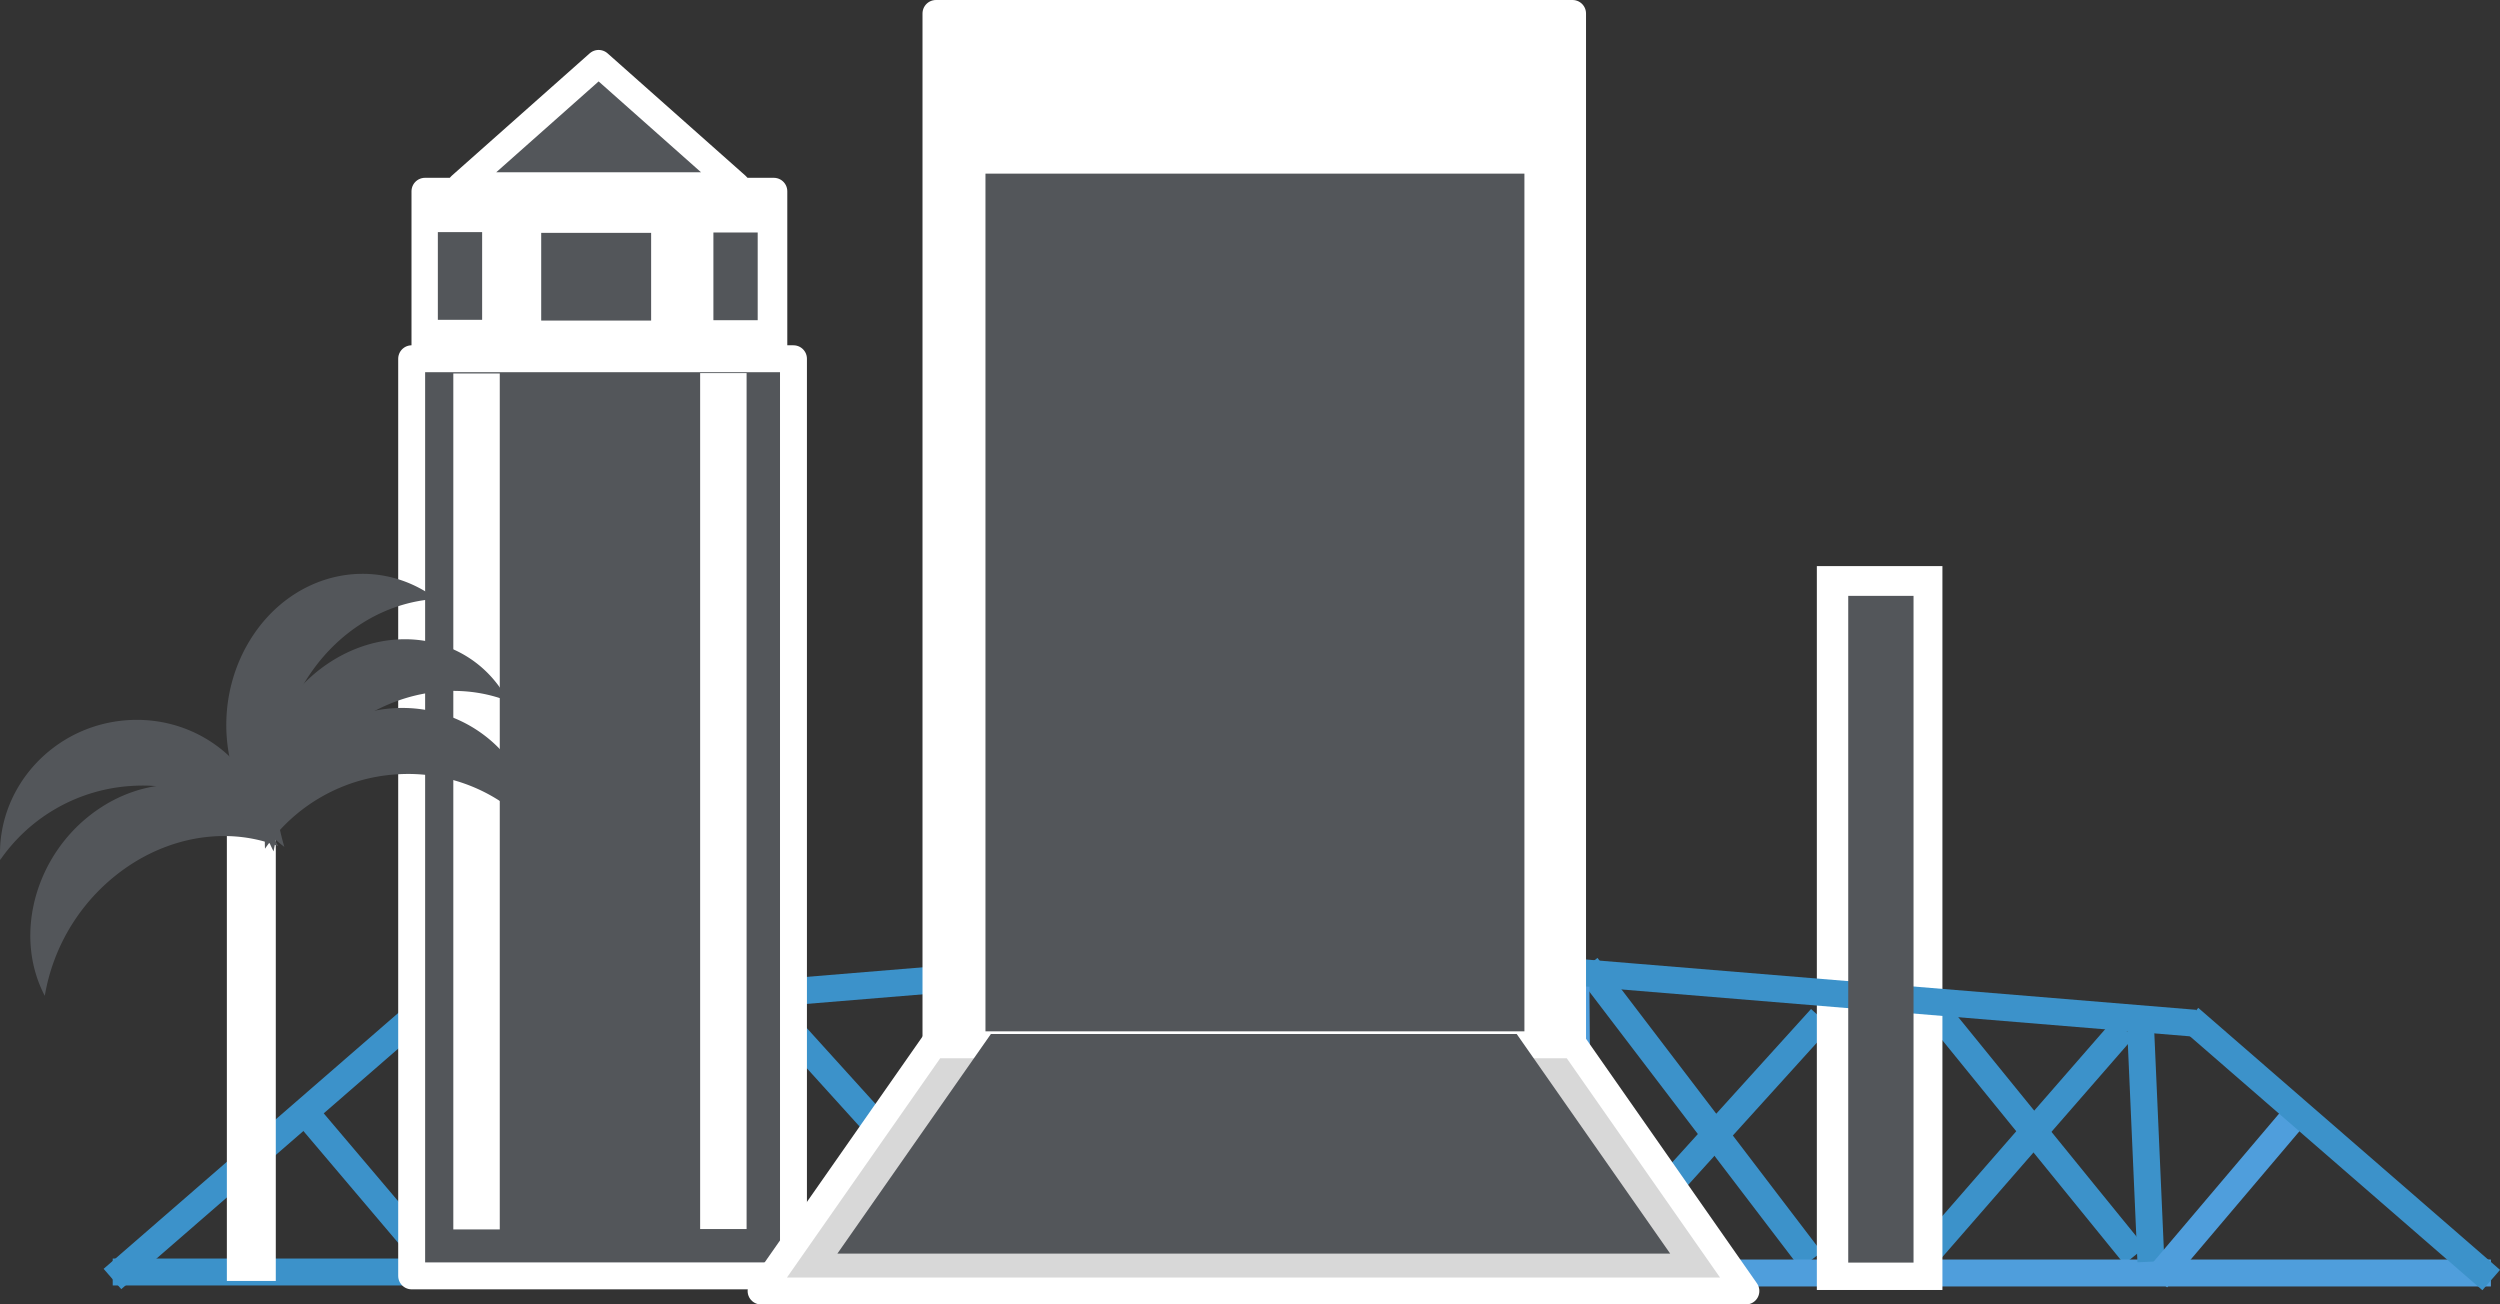 <svg xmlns="http://www.w3.org/2000/svg" viewBox="0 0 556.945 290.61">
  <rect x="0" y="0" width="556.945" height="290.61" fill="#333333" stroke="none"/>
  <defs>
    <style>
      .cls-1, .cls-3, .cls-8 {
        fill: none;
        stroke-linejoin: round;
        stroke-miterlimit: 10;
        stroke-width: 6px;
      }

      .cls-1 {
        stroke: #3c92ca;
      }

      .cls-1, .cls-2, .cls-3, .cls-4, .cls-5, .cls-6, .cls-7, .cls-8, .cls-9 {
        fill-rule: evenodd;
      }

      .cls-2 {
        fill: rgba(0,0,0,0);
      }

      .cls-3 {
        stroke: #4f9edc;
      }

      .cls-4 {
        fill: #fff;
      }

      .cls-5 {
        fill: #53565a;
      }

      .cls-6 {
        fill: #4f9edc;
      }

      .cls-7 {
        fill: #0d51a5;
      }

      .cls-8 {
        stroke: #fff;
      }

      .cls-9 {
        fill: #d8d8d8;
      }
    </style>
  </defs>
  <g id="Jacksonville_FL" data-name="Jacksonville, FL" transform="translate(-191.568 -130.221)">
    <path id="Path_696" data-name="Path 696" class="cls-1" d="M574.022,362.827l49.945,65.524" transform="translate(-28.953 -17.382)"/>
    <path id="Path_698" data-name="Path 698" class="cls-1" d="M626.472,375.346l-48.875,54" transform="translate(-29.223 -18.329)"/>
    <path id="Path_690" data-name="Path 690" class="cls-1" d="M658.536,374.094l13.045,16.06,30.9,38.037" transform="translate(-35.351 -18.235)"/>
    <path id="Path_682" data-name="Path 682" class="cls-2" d="M769.948,436.8H501.514" transform="translate(-23.464 -22.982)"/>
    <path id="Path_692" data-name="Path 692" class="cls-1" d="M655.8,428.383l15.478-17.766,28.548-32.768" transform="translate(-35.144 -18.519)"/>
    <path id="Path_683" data-name="Path 683" class="cls-3" d="M769.948,436.8H501.514" transform="translate(-23.464 -22.982)"/>
    <path id="Path_684" data-name="Path 684" class="cls-4" d="M629.471,266.419h27.976V427.683H629.471Z" transform="translate(-33.15 -10.083)"/>
    <path id="Path_685" data-name="Path 685" class="cls-2" d="M707.4,375.346l2.392,54.284" transform="translate(-39.049 -18.329)"/>
    <path id="Path_686" data-name="Path 686" class="cls-1" d="M707.4,375.346l2.392,54.284" transform="translate(-39.049 -18.329)"/>
    <path id="Path_687" data-name="Path 687" class="cls-2" d="M743.938,396.654l-32.516,38.369" transform="translate(-39.354 -19.942)"/>
    <path id="Path_688" data-name="Path 688" class="cls-3" d="M743.938,396.654l-32.516,38.369" transform="translate(-39.354 -19.942)"/>
    <path id="Path_689" data-name="Path 689" class="cls-2" d="M658.536,374.094l43.94,54.1" transform="translate(-35.351 -18.235)"/>
    <path id="Path_691" data-name="Path 691" class="cls-2" d="M655.8,428.383l44.026-50.534" transform="translate(-35.144 -18.519)"/>
    <path id="Path_693" data-name="Path 693" class="cls-2" d="M571.38,364.079l.538,71" transform="translate(-28.753 -17.476)"/>
    <path id="Path_694" data-name="Path 694" class="cls-3" d="M571.38,364.079l.538,71" transform="translate(-28.753 -17.476)"/>
    <path id="Path_695" data-name="Path 695" class="cls-2" d="M574.022,362.827l49.945,65.524" transform="translate(-28.953 -17.382)"/>
    <path id="Path_697" data-name="Path 697" class="cls-2" d="M626.472,375.346l-48.875,54" transform="translate(-29.223 -18.329)"/>
    <path id="Path_699" data-name="Path 699" class="cls-2" d="M563.3,365.331l-50.285,63.541" transform="translate(-24.334 -17.571)"/>
    <path id="Path_700" data-name="Path 700" class="cls-3" d="M563.3,365.331l-50.285,63.541" transform="translate(-24.334 -17.571)"/>
    <path id="Path_701" data-name="Path 701" class="cls-2" d="M507.995,359.071l57.8,71.847" transform="translate(-23.954 -17.097)"/>
    <path id="Path_702" data-name="Path 702" class="cls-3" d="M507.995,359.071l57.8,71.847" transform="translate(-23.954 -17.097)"/>
    <path id="Path_703" data-name="Path 703" class="cls-2" d="M704.505,375.271l-196.51-16.2" transform="translate(-23.954 -17.097)"/>
    <path id="Path_704" data-name="Path 704" class="cls-1" d="M704.505,375.271l-196.51-16.2" transform="translate(-23.954 -17.097)"/>
    <path id="Path_705" data-name="Path 705" class="cls-5" d="M637.037,273.593h14.548V422.127H637.037Z" transform="translate(-33.723 -10.626)"/>
    <path id="Path_706" data-name="Path 706" class="cls-2" d="M719.28,375.346,786.5,433.719" transform="translate(-39.949 -18.329)"/>
    <path id="Path_707" data-name="Path 707" class="cls-1" d="M719.28,375.346,786.5,433.719" transform="translate(-39.949 -18.329)"/>
    <path id="Path_708" data-name="Path 708" class="cls-2" d="M218.736,436.555H485.987" transform="translate(-2.057 -22.963)"/>
    <path id="Path_709" data-name="Path 709" class="cls-1" d="M218.736,436.555H485.987" transform="translate(-2.057 -22.963)"/>
    <path id="Path_710" data-name="Path 710" class="cls-6" d="M378.2,266.923H350.349V427.476H378.2Z" transform="translate(-12.02 -10.122)"/>
    <path id="Path_711" data-name="Path 711" class="cls-2" d="M302.707,375.369l-2.382,54.045" transform="translate(-8.233 -18.331)"/>
    <path id="Path_712" data-name="Path 712" class="cls-3" d="M302.707,375.369l-2.382,54.045" transform="translate(-8.233 -18.331)"/>
    <path id="Path_713" data-name="Path 713" class="cls-2" d="M263.868,396.583l32.373,38.2" transform="translate(-5.473 -19.937)"/>
    <path id="Path_714" data-name="Path 714" class="cls-1" d="M263.868,396.583l32.373,38.2" transform="translate(-5.473 -19.937)"/>
    <path id="Path_715" data-name="Path 715" class="cls-2" d="M347.962,374.123l-43.746,53.859" transform="translate(-8.528 -18.237)"/>
    <path id="Path_716" data-name="Path 716" class="cls-3" d="M347.962,374.123l-43.746,53.859" transform="translate(-8.528 -18.237)"/>
    <path id="Path_717" data-name="Path 717" class="cls-2" d="M350.677,428.172l-43.831-50.311" transform="translate(-8.727 -18.52)"/>
    <path id="Path_718" data-name="Path 718" class="cls-3" d="M350.677,428.172l-43.831-50.311" transform="translate(-8.727 -18.52)"/>
    <path id="Path_719" data-name="Path 719" class="cls-2" d="M438.272,364.151l-.536,70.685" transform="translate(-18.636 -17.482)"/>
    <path id="Path_720" data-name="Path 720" class="cls-3" d="M438.272,364.151l-.536,70.685" transform="translate(-18.636 -17.482)"/>
    <path id="Path_721" data-name="Path 721" class="cls-2" d="M431.614,362.9l-49.725,65.236" transform="translate(-14.408 -17.388)"/>
    <path id="Path_722" data-name="Path 722" class="cls-3" d="M431.614,362.9l-49.725,65.236" transform="translate(-14.408 -17.388)"/>
    <path id="Path_723" data-name="Path 723" class="cls-2" d="M379.482,375.369l48.66,53.757" transform="translate(-14.226 -18.331)"/>
    <path id="Path_724" data-name="Path 724" class="cls-1" d="M379.482,375.369l48.66,53.757" transform="translate(-14.226 -18.331)"/>
    <path id="Path_725" data-name="Path 725" class="cls-2" d="M442.26,365.4l50.063,63.261" transform="translate(-18.978 -17.576)"/>
    <path id="Path_726" data-name="Path 726" class="cls-3" d="M442.26,365.4l50.063,63.261" transform="translate(-18.978 -17.576)"/>
    <path id="Path_727" data-name="Path 727" class="cls-2" d="M496.709,359.166l-57.54,71.53" transform="translate(-18.744 -17.105)"/>
    <path id="Path_728" data-name="Path 728" class="cls-3" d="M496.709,359.166l-57.54,71.53" transform="translate(-18.744 -17.105)"/>
    <path id="Path_729" data-name="Path 729" class="cls-2" d="M289.754,375.295,485.4,359.166" transform="translate(-7.433 -17.105)"/>
    <path id="Path_730" data-name="Path 730" class="cls-1" d="M289.754,375.295,485.4,359.166" transform="translate(-7.433 -17.105)"/>
    <path id="Path_731" data-name="Path 731" class="cls-7" d="M371.763,274.065H357.279V421.944h14.484Z" transform="translate(-12.545 -10.662)"/>
    <path id="Path_732" data-name="Path 732" class="cls-2" d="M285.588,375.369l-66.919,58.116" transform="translate(-2.052 -18.331)"/>
    <path id="Path_733" data-name="Path 733" class="cls-1" d="M285.588,375.369l-66.919,58.116" transform="translate(-2.052 -18.331)"/>
    <path id="Path_734" data-name="Path 734" class="cls-2" d="M505.8,354.514v75.418" transform="translate(-23.788 -16.752)"/>
    <path id="Path_735" data-name="Path 735" class="cls-3" d="M505.8,354.514v75.418" transform="translate(-23.788 -16.752)"/>
    <path id="Path_736" data-name="Path 736" class="cls-5" d="M290.789,216.445h85.058V420.758H290.789Z" transform="translate(-7.511 -6.3)"/>
    <path id="Path_737" data-name="Path 737" class="cls-8" d="M290.789,216.445h85.058V420.758H290.789Z" transform="translate(-7.511 -6.3)"/>
    <path id="Path_738" data-name="Path 738" class="cls-4" d="M300.828,219.992h10.347V410.68H300.828Z" transform="translate(-8.271 -6.569)"/>
    <path id="Path_739" data-name="Path 739" class="cls-5" d="M302.625,172.508l30.711-27.249,30.711,27.249Z" transform="translate(-8.407 -0.911)"/>
    <path id="Path_740" data-name="Path 740" class="cls-8" d="M302.625,172.508l30.711-27.249,30.711,27.249Z" transform="translate(-8.407 -0.911)"/>
    <path id="Path_741" data-name="Path 741" class="cls-4" d="M293.995,176.077h77.719v36.272H293.995Z" transform="translate(-7.754 -3.244)"/>
    <path id="Path_742" data-name="Path 742" class="cls-8" d="M293.995,176.077h77.719v36.272H293.995Z" transform="translate(-7.754 -3.244)"/>
    <path id="Path_743" data-name="Path 743" class="cls-5" d="M322.011,186.1H346.5v19.539H322.011Z" transform="translate(-9.875 -4.003)"/>
    <path id="Path_744" data-name="Path 744" class="cls-5" d="M363.516,186.012h9.866v19.539h-9.866Z" transform="translate(-13.017 -3.996)"/>
    <path id="Path_745" data-name="Path 745" class="cls-5" d="M297.1,185.921h9.866V205.46H297.1Z" transform="translate(-7.989 -3.99)"/>
    <path id="Path_746" data-name="Path 746" class="cls-4" d="M360.32,219.9h10.347V410.587H360.32Z" transform="translate(-12.775 -6.562)"/>
    <path id="Path_747" data-name="Path 747" class="cls-4" d="M246.247,322.715h10.9V429.933h-10.9Z" transform="translate(-4.139 -14.345)"/>
    <path id="Path_748" data-name="Path 748" class="cls-5" d="M202.1,366.138h0c-7.365-14.028-1.69-32.862,12.675-42.068s31.981-5.3,39.346,8.732h0c-10.338-4.06-22.444-2.59-32.678,3.968A43.578,43.578,0,0,0,202.1,366.138Z" transform="translate(-0.553 -14.07)"/>
    <path id="Path_749" data-name="Path 749" class="cls-5" d="M191.6,334.694h0c-.812-16.192,11.971-30.142,28.552-31.157s30.682,11.288,31.494,27.48h0A37.46,37.46,0,0,0,220.892,318.2a38.383,38.383,0,0,0-29.287,16.5Z" transform="translate(0 -12.889)"/>
    <path id="Path_750" data-name="Path 750" class="cls-5" d="M309.5,297.826h0c-7.4-14.091-25.092-18.018-39.521-8.771s-20.129,28.165-12.731,42.256h0a43.773,43.773,0,0,1,19.429-29.5c10.279-6.587,22.44-8.064,32.824-3.985Z" transform="translate(-4.727 -11.418)"/>
    <path id="Path_751" data-name="Path 751" class="cls-5" d="M315.747,328.266h0c-.816-16.265-14.979-28.623-31.634-27.6s-29.5,15.032-28.679,31.3h0a38.554,38.554,0,0,1,29.418-16.571,37.628,37.628,0,0,1,30.9,12.878Z" transform="translate(-4.832 -12.671)"/>
    <path id="Path_752" data-name="Path 752" class="cls-5" d="M292.931,273.864h0c-13.588-10.172-32.189-6.051-41.546,9.205s-5.927,35.87,7.661,46.042h0a45.681,45.681,0,0,1,4.641-36.833c6.666-10.868,17.5-17.691,29.244-18.415Z" transform="translate(-4.129 -10.224)"/>
    <path id="Path_753" data-name="Path 753" class="cls-4" d="M417.16,133.221H558.977V380.954H417.16Z" transform="translate(-17.078)"/>
    <path id="Path_754" data-name="Path 754" class="cls-8" d="M417.16,133.221H558.977V380.954H417.16Z" transform="translate(-17.078)"/>
    <path id="Path_755" data-name="Path 755" class="cls-5" d="M429.09,171.825H549.156V383.876H429.09Z" transform="translate(-17.981 -2.922)"/>
    <path id="Path_756" data-name="Path 756" class="cls-9" d="M375.009,436.649,413.346,381.8H556.064L594.4,436.649Z" transform="translate(-13.887 -18.818)"/>
    <path id="Path_757" data-name="Path 757" class="cls-8" d="M375.009,436.649,413.346,381.8H556.064L594.4,436.649Z" transform="translate(-13.887 -18.818)"/>
    <path id="Path_758" data-name="Path 758" class="cls-5" d="M393.4,428.114,427.593,379.2H544.737l34.189,48.914Z" transform="translate(-15.279 -18.621)"/>
  </g>
</svg>
